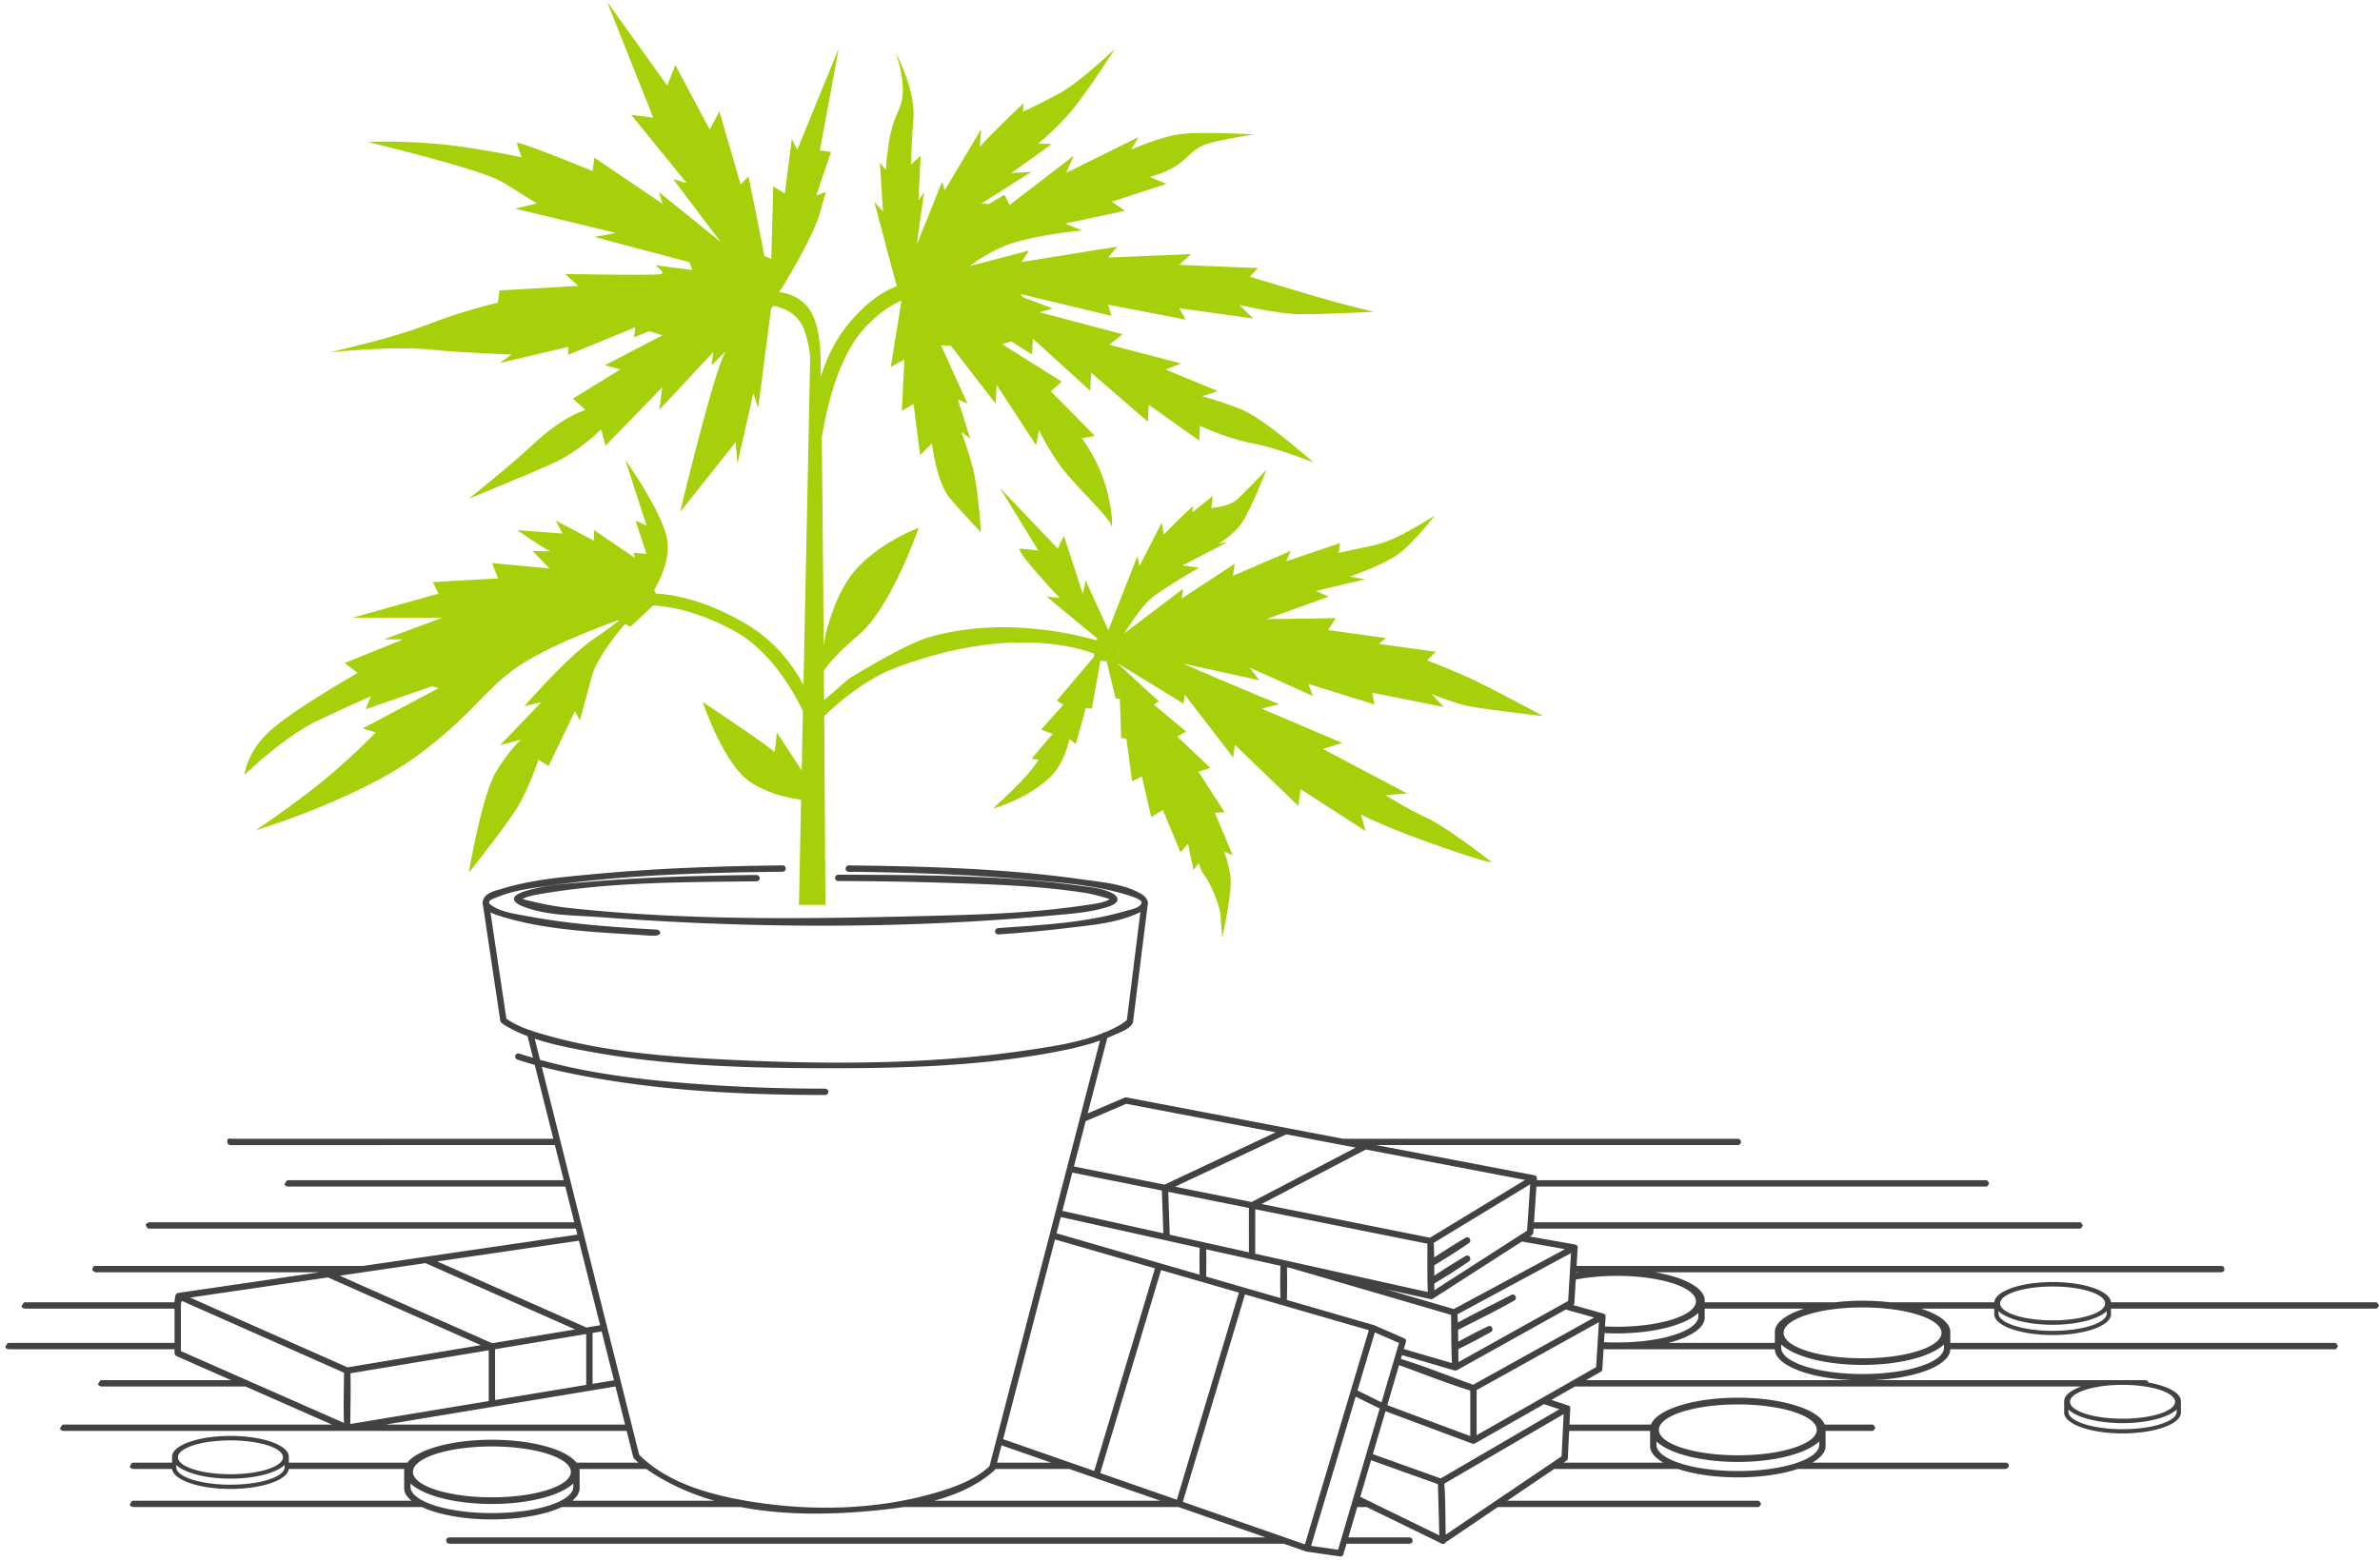 <svg viewBox="0 0 375 246" xmlns="http://www.w3.org/2000/svg" fill-rule="evenodd" clip-rule="evenodd" stroke-linejoin="round" stroke-miterlimit="1.414"><path d="M142.329 237.5c-1.811.28-3.645.478-5.46.639-6.694.591-13.614.616-20.153-.639H88.514c-2.525 1.183-6.517 1.947-11.01 1.947-4.493 0-8.485-.764-11.01-1.947H21c-.74-.147-.5-.5-.5-.5l.309-.462.191-.038h43.841c-.746-.605-1.161-1.275-1.161-1.978v-2.706c0-.106.01-.212.028-.316H45.5c-.199 1.746-4.237 3.141-9.188 3.141-4.952 0-8.989-1.395-9.189-3.141H21c-.74-.147-.5-.5-.5-.5l.309-.462.191-.038h6.115v-.936c0-1.809 4.118-3.276 9.197-3.276 5.079 0 9.196 1.467 9.196 3.276v.936h18.671c1.616-2.081 6.97-3.609 13.325-3.609 6.355 0 11.709 1.528 13.325 3.609h9.753c-.231-.206-.454-.42-.669-.643 0 0-.04.019-.143-.245l-1.032-4.112H10c-.74-.147-.5-.5-.5-.5l.309-.462.191-.038h42.307l-13.62-6H16c-.74-.147-.5-.5-.5-.5l.309-.462.191-.038h20.416l-8.618-3.796a.585.585 0 0 1-.298-.458v-.613H1.389c-.74-.147-.5-.5-.5-.5l.308-.462.192-.038H27.5v-5.4H3.948c-.74-.147-.5-.5-.5-.5l.309-.462.191-.038H27.5V205a6.63 6.63 0 0 1 .149-.809v-.004c.005-.185.127-.353.444-.438l22.235-3.249H15l-.462-.309.108-.545A.67.67 0 0 1 15 199.5h42.172l9.814-1.434a.545.545 0 0 1 .131-.019l23.854-3.486-.235-.938H23.41c-.314-.062-.462-.691-.462-.691l.462-.309h67.075l-1.414-5.631H45.385c-.74-.147-.5-.5-.5-.5l.308-.462.192-.038H88.82l-1.39-5.537H36.312c-.435-.087-.462-.309-.462-.309-.189-.948.434-.702.462-.691h50.867l-2.921-11.638a55.732 55.732 0 0 1-2.747-.837s-.196-.082-.278-.23c-.179-.321.046-.76.505-.739 0 0 .001-.006.682.216.518.164 1.037.322 1.558.475l-.857-3.414a23.114 23.114 0 0 1-3.205-1.492 12.186 12.186 0 0 1-.914-.603c-.053-.056-.114-.096-.173-.309l-2.727-18.209a1.181 1.181 0 0 1-.029-.658c.308-1.346 1.958-1.637 3.12-1.99 4.679-1.422 9.656-1.834 14.597-2.295 9.606-.896 19.276-1.231 28.939-1.348 0 0 .503-.016.707.001.496.135.496.933-.081.993-12.208.131-24.557.475-36.541 2.157-2.877.404-5.81.755-8.485 1.853-.724.297-1.841.623-.932 1.262 1.526 1.073 3.616 1.338 5.628 1.719 6.745 1.279 13.643 1.735 20.524 2.136 0 0 .393.095.459.39.173.781-1.535.549-2.747.473-7.403-.483-14.932-.74-21.985-2.851-.652-.195-1.391-.427-1.997-.737l2.509 16.756c1.105.78 2.366 1.344 3.687 1.806.055-.001.116.003.185.013a.676.676 0 0 1 .174.11c.989.33 2.007.609 3.013.885 8.786 2.407 17.993 3.148 27.157 3.612 16.073.816 32.405.84 48.06-1.489 3.945-.586 8.003-1.201 11.642-2.636a.458.458 0 0 1 .209-.137.66.66 0 0 1 .19-.024 21.776 21.776 0 0 0 2.194-1.053c.572-.317 1.252-.858 1.252-.858l2.135-17.046a5.197 5.197 0 0 1-.374.189c-3.476 1.607-7.495 1.899-11.452 2.377-3.506.424-7.026.723-10.548.973 0 0-.277-.015-.412-.17-.241-.276-.08-.758.341-.828 6.737-.477 13.528-.799 19.922-2.644 1.004-.289 2.423-.492 2.701-1.316l.012-.094c-.038-.458-1.42-.911-2.432-1.219-4.879-1.486-10.075-1.873-15.226-2.333-9.286-.831-18.593-1.153-27.898-1.268 0 0-.604.088-.876-.085-.361-.229-.229-.881.274-.922l.613.007c12.045.149 24.166.507 35.948 2.164 3.317.467 6.891.733 9.585 2.35.393.236.802.627.934 1.087a.779.779 0 0 1 .071.335l-2.346 18.73c-.27.99-1.715 1.494-2.964 2.052-.361.162-.726.315-1.094.461l-3.087 11.898 5.821-2.49c.108-.034.038-.054.29-.031l34.115 6.513h62.215l.191.038s.377.119.271.653c0 0-.027.222-.462.309h-56.977l24.919 4.757.01.006c.226.051.378.144.395.519l-.018.255h70.785l.191.038.309.462-.309.462-.191.038h-70.852l-.379 5.631h85.987l.191.038.309.462-.309.462-.191.038h-86.054l-.043.633a.638.638 0 0 1-.228.387l-.331.213 7.138 1.266c.372.107.459.337.412.55l-.002.008-.168 2.82H350l.191.038s.377.119.271.653c0 0-.027.222-.462.309h-89.203c4.618.798 7.802 2.484 7.802 4.434v.299h20.5a37.305 37.305 0 0 1 4.374-.251c1.528 0 2.999.088 4.373.251h16.38c.123-1.771 4.192-3.194 9.194-3.194 5.002 0 9.071 1.423 9.194 3.194h41.743l.192.038.308.462-.308.462-.192.038h-41.741v.883c0 1.809-4.117 3.276-9.196 3.276s-9.197-1.467-9.197-3.276v-.883H302.68c2.833.902 4.616 2.214 4.616 3.674v1.726h60.603l.191.038.309.462-.309.462-.191.038h-60.603c-.029 2.504-5.301 4.567-12.107 4.867H338l.191.038s.294.071.323.339c3.033.536 5.117 1.65 5.117 2.937v1.8c0 1.81-4.117 3.277-9.196 3.277s-9.197-1.467-9.197-3.277v-1.8c0-.903 1.027-1.721 2.687-2.314h-79.771l-3.716 2.117 2.638.867c.32.136.333.19.342.5l-.125 2.516h12.837c.943-2.393 6.713-4.234 13.69-4.234 6.975 0 12.745 1.841 13.688 4.234H295l.191.038.309.462-.309.462-.191.038h-7.357v2.397c0 .956-.765 1.848-2.087 2.603H316l.191.038s.609.148.163.816l-.354.146h-32.757c-2.469.82-5.782 1.322-9.423 1.322-3.642 0-6.955-.502-9.424-1.322h-19.514l-7.395 5H277l.191.038.309.462-.309.462-.191.038h-40.992l-8.267 5.589c-.138.291-.461.285-.689.12l-11.693-5.709h-1.502l-1.406 4.778h9.616l.154.024c.254.13.29.226.321.321.089.274.054.57-.475.655h-9.91l-.484 1.645c-.132.344-.211.375-.551.354l-5.127-.737a1.442 1.442 0 0 1-.098-.014l-.032-.005a.854.854 0 0 1-.064-.016l-.03-.007-3.5-1.22H70.815c-.421-.067-.426-.195-.475-.346-.089-.273-.054-.57.475-.654h128.588l-13.702-4.778h-43.372zm63.545 7.021l.023.005-.025-.005h.002zm.282.002v.001-.001zm-.305-.007l.009.002-.013-.002h.004zm.332-.005h-.001.001zm.026-.016l-.001.001v-.001h.001zm.012-.009zm.013-.011l-.002.002.001-.001.001-.001zm.011-.011v.001-.001zm.012-.012l-.002.002.001-.001.001-.001zm.012-.013l-.001.001.001-.001zm.011-.014l-.002.002.001-.001.001-.001zm.012-.016l-.002.002h.001l.001-.002zm.01-.015l-.001.002.001-.001v-.001zm.012-.019l-.002.003.001-.001.001-.002zm.011-.017l-.002.003.001-.002.001-.001zm.012-.021l-.003.004.001-.002.002-.002zm.015-.03l-.01.019.004-.007.006-.012zm.031-.063l-.012.025.009-.019.003-.006zm.014-.032l-.01.022.004-.01.006-.012zm7.201-24.109l-7.183 24.066.166-.555 4.255.611 4.363-14.825a.46.46 0 0 1 .06-.203l2.128-7.232-3.789-1.862zm-17.433-16.119l-9.792 32.691 19.233 6.707 10.074-33.754-19.515-5.644zm18.167 31.902l12.454 6.08-.226-8.078-10.53-3.77-1.698 5.768zm32.042-13.031l-18.803 10.953c.19 2.674.163 5.361.216 8.043l18.257-12.343.33-6.653zM90.328 233.783c-1.991 1.89-6.982 3.23-12.824 3.23s-10.833-1.34-12.824-3.23v.523c0 2.287 5.742 4.141 12.824 4.141s12.824-1.854 12.824-4.141v-.523zm-6.075-70.092l.835 3.328c8.73 2.421 17.871 3.348 26.998 3.967 5.972.405 11.958.571 17.943.577 0 0 .333.046.448.278.153.308-.084.689-.449.722-13.48-.014-27.21-.705-40.495-3.482a90.258 90.258 0 0 1-4.17-.967l15.345 61.127c4.438 4.476 11.23 6.388 17.934 7.446 9.562 1.508 19.597 1.204 28.584-1.389 3.171-.915 6.465-2.119 8.686-4.248l17.41-67.06c-2.686.938-5.515 1.521-8.346 2.023-12.154 2.157-24.57 2.386-36.929 2.322-11.95-.062-23.984-.498-35.66-2.702-2.735-.516-5.512-1.065-8.134-1.942zm72.568 67.809c-.148.286-.441.487-.706.704-2.546 2.078-5.624 3.408-8.933 4.296h35.652l-14.339-5h-11.674zm-54.981 0H91.3c.018.104.028.21.028.316v2.706c0 .703-.415 1.373-1.161 1.978h22.37c-3.158-.916-6.188-2.188-9.017-3.902a25.756 25.756 0 0 1-1.68-1.098zm71.519.637l12.069 4.209 9.777-32.64-12.268-3.547-9.578 31.978zm-83.415-.18c0 2.213-5.57 4.007-12.44 4.007-6.871 0-12.44-1.794-12.44-4.007 0-2.213 5.569-4.007 12.44-4.007 6.87 0 12.44 1.794 12.44 4.007zm-45.101-1.085c-1.325 1.258-4.645 2.15-8.531 2.15-3.887 0-7.207-.892-8.532-2.15v.349c0 1.521 3.82 2.754 8.532 2.754 4.711 0 8.531-1.233 8.531-2.754v-.349zm200.864-8.786l-2.437-.803-10.86 6.187a.608.608 0 0 1-.49.009l-13.618-5.082-1.99 6.762L227 232.983l18.707-10.897zm-201.119 7.572c0 1.472-3.706 2.666-8.276 2.666-4.571 0-8.276-1.194-8.276-2.666s3.705-2.666 8.276-2.666c4.57 0 8.276 1.194 8.276 2.666zm242.055-2.5c-1.991 1.89-6.982 3.23-12.824 3.23s-10.833-1.34-12.824-3.23v.523c0 2.287 5.742 4.141 12.824 4.141s12.824-1.854 12.824-4.141v-.523zm-120.419-31.832l-8.168 31.475 14.358 5.006 9.563-31.926-15.753-4.555zm98.089 36.146l.003.001-.006-.002.003.001zm19.015-.001l-.005.002.002-.001.003-.001zm-237.822-.04v.007-.007zm-18.389.001v.006-.007.001zm18.39-.021v.011-.011zm-18.391.004v.007-.011.004zm237.033.001h.001l-.004-.001.003.001zm-172.869-.013v.001-.001zm-27.552 0v.001-.001zm-18.22-.013v.013-.013zm-18.392.008v.005l-.001-.013.001.008zm236.952-.011l.006.003-.011-.004.005.001zm19.505 0l-.006.002.003-.002h.003zm-192.297-.001v.002-.002zm-27.544.001v.001-.001zm-18.224-.003v-.02.02zm-18.393 0v-.02.02zm64.157-.014v.002-.002zm-27.536.001v.001-.002.001zm27.532-.017v.002-.002zm-27.528.001v.001-.002.001zm27.523-.018l.001.003v-.001l-.001-.002zm-27.519.002v.001l.001-.002-.001.001zm200.164-.009l.005.002-.013-.005.008.003zm19.827-.002l-.007.003.002-.001.005-.002zm-192.476-.007l.001.003-.001-.001v-.002zm-27.51.002v.001-.002.001zm27.505-.017l.001.002v-.001l-.001-.001zm-27.501.001v.001-.001zm200.076-.006l.008.002-.012-.004.004.002zm19.982-.001l-.005.002.003-.001.002-.001zm-192.561-.01v.002-.002zm-27.492.002v-.001.001zm27.487-.018l.001.003-.001-.001v-.002zm-27.482.002v-.001.001zm199.987-.005h.001l-.003-.001.002.001zm-172.51-.013l.001.003-.001-.001v-.002zm-27.472.002v-.001.001zm27.467-.018l.001.003-.001-.001v-.002zm172.438 0l.008.002-.017-.006.009.004zm-199.9.002zm220.198-.005l-.01.004.005-.001.005-.003zm-192.741-.012v.002-.002zm172.366-.015l.007.003-.01-.004.003.001zm-172.372-.001l.001.002v-.001l-.001-.001zm192.819 0l-.002.001h.002v-.001zm-192.824-.016l.001.002-.001-.001v-.001zm172.3-.013l.004.001-.013-.005.009.004zm20.603-.002l-.005.002h.002l.003-.002zm-192.909 0l.001.001v-.001h-.001zm-.005-.016v.001-.001zm172.236-.013l.01.004-.018-.007.008.003zm20.755-.002l-.011.005.006-.003.005-.002zm-192.997 0zm172.167-.028l.002.001-.003-.002.001.001zm-.074-.031l.006.003-.017-.008.011.005zm21.055-.003l-.01.004.004-.001.006-.003zm-21.129-.028l.011.004-.017-.007.006.003zm21.2-.002l-.01.005.006-.003.004-.002zm-21.273-.029h.002l-.008-.003.006.003zm-.072-.032l.009.004-.019-.008.01.004zm21.493-.003l-.013.006.006-.003.007-.003zm-193.438-.01l.007.014-.003-.006-.004-.008zm-27.258.008l-.001.003.003-.006-.002.003zm199.132-.026l.01.004-.014-.006.004.002zm21.63-.001l-.006.003.005-.002.001-.001zm-193.519-.01l.006.012-.002-.006-.004-.006zm-27.228.006v.001l.001-.002-.001.001zm199.046-.027l.004.001-.014-.006.01.005zm-171.832-.009l.005.01-.003-.005-.002-.005zm193.607.006l-.007.004.002-.001.005-.003zm-21.845-.029l.01.004-.018-.008.008.004zm21.916-.003l-.013.006.007-.003.006-.003zm-193.694-.003l.004.007-.002-.004-.002-.003zm171.709-.027l.004.003-.006-.003h.002zm-171.724-.002l.001.002-.001-.001v-.001zm171.69-.014l.025.012-.037-.017.012.005zm22.125-.004l-.026.013.018-.009.008-.004zm-22.16-.012l.01.004-.041-.019.031.015zm22.208-.011l-.029.014.007-.003.022-.011zm-22.275-.022l.03.015-.04-.019.01.004zm22.327-.003l-.028.014.022-.011.006-.003zm-22.361-.013l.011.005-.035-.017.024.012zm22.406-.009l-.026.013.008-.004.018-.009zm-22.479-.028l.04.021-.04-.021zm22.533.001l-.034.017.029-.014.005-.003zm-22.56-.014l.013.007-.032-.016.019.009zm22.603-.007l-.025.012.01-.005.015-.007zm-22.673-.028a.745.745 0 0 1 .04.02l-.04-.02zm22.727 0l-.037.019.037-.019zm-22.755-.015l.015.008-.03-.016.015.008zm22.797-.006l-.025.012.012-.006.013-.006zm-22.864-.029a.72.72 0 0 0 .039.02l-.039-.02zm22.917.001l-.036.019.036-.019zm-22.946-.016l.016.008-.028-.015.012.007zm22.987-.006l-.024.013.013-.007.011-.006zm-23.051-.028l.037.019-.037-.019zm23.103 0l-.035.019.004-.002.031-.017zm-23.134-.017l.018.009-.027-.014.009.005zm23.174-.005l-.024.013.016-.008.008-.005zm-23.205-.012l.006.003-.029-.016.023.013zm23.25-.012l-.027.015.005-.003.022-.012zm-23.312-.023l.02.012-.026-.015.006.003zm23.358-.003l-.025.014.019-.011.006-.003zm-23.388-.014l.007.004-.024-.014.017.01zm23.429-.009l-.024.013.007-.004.017-.009zm-128.446-.008h8.531l-7.823-2.728-.708 2.728zm102.899-5h-12.751l-.214 4.307c-.018.141-.018.229-.219.389l-.45.304h15.722c-1.323-.755-2.088-1.647-2.088-2.603V225.5zm26.264-.168c0 2.213-5.57 4.007-12.44 4.007-6.871 0-12.44-1.794-12.44-4.007 0-2.213 5.569-4.007 12.44-4.007 6.87 0 12.44 1.794 12.44 4.007zm-67.674-3.894l13.077 4.877v-7.177c-3.794-1.172-7.484-2.662-11.222-4.005l-1.855 6.305zm14.077-2.375l-.003 7.114 18.825-10.725.444-7.095-19.266 10.706zm110.304 3.06c-1.324 1.257-4.645 2.149-8.531 2.149-3.887 0-7.207-.892-8.531-2.149v.348c0 1.521 3.819 2.755 8.531 2.755 4.711 0 8.531-1.234 8.531-2.755v-.348zm-82.97 3.046v.002-.005.003zm27.647-.003v.005-.005zm-27.647-.019v.003-.005.002zm27.646-.002v.005-.005zm-27.645-.02v.001-.004.003zm27.644-.003l.001.004v-.001l-.001-.003zm-27.643-.019l-.001.003.001-.006v.003zm27.642-.003l.001.006v-.003l-.001-.003zm-.001-.019l.001.003-.001-.003zm-27.64 0v.003-.003zm27.639-.025v.005-.005zm-27.638.003v.002l.001-.005-.001.003zm27.636-.024v.006-.006zm-27.634.002v.004-.006.002zm27.632-.022v.001-.001zm-27.63.001v-.001.001zm27.628-.025v.005-.005zm-27.626.003v.002l.001-.005-.001.003zm27.623-.023l.001.004-.001-.003v-.001zm-27.62.001v.003-.004.001zm27.617-.024l.001.003v-.001l-.001-.002zm-27.614.002v.001-.003.002zm27.611-.024l.001.005v-.002l-.001-.003zm-27.608.003l-.001.002.001-.005v.003zm27.605-.022v.001-.001zm-27.602 0v.001-.001zm27.598-.024l.001.004v-.002l-.001-.002zm-27.594.002l-.001.002.001-.004v.002zm27.59-.023l.001.004v-.002l-.001-.002zm-27.587.002v.002l.001-.004-.001.002zm27.584-.022zm-27.579 0zm27.574-.024l.001.004-.001-.001v-.003zm-27.57.003v.001-.004.003zm27.566-.022v.001-.001zm-27.561 0l-.001.001.001-.001zm27.555-.023l.001.002v-.001l-.001-.001zm-27.551.001v.001l.001-.002-.001.001zm27.546-.022l.001.002v-.001l-.001-.001zm-27.54.001l-.001.001.001-.002v.001zm27.529-.044l.001.002v-.001l-.001-.001zm-27.518.001v.001-.002.001zm27.513-.021zm-27.507 0zm-205.41-.008h.015-.017.002zm.061-.001h-.013.013zm-.081 0h.01-.013.003zm.102-.002l-.012.001.009-.001h.003zm-.121 0l.008.001-.013-.001h.005zm.142-.003l-.011.002.006-.001.005-.001zm-.162.001l.007.001-.013-.002.006.001zm.183-.004l-.011.002.005-.001.006-.001zm-.202.001l.005.001-.013-.002.008.001zm.223-.005l-.011.002h.003l.008-.002zm-.242.001l.003.001-.013-.003.01.002zm.263-.005l-.011.002h.002l.009-.002zm-.282.001l.002.001-.016-.005.014.004zm.302-.007l-.01.003.01-.003zm-.357-.01l.012.005-.015-.005h.003zm.386.002l-.009.002.008-.002h.001zm232.689-.004zm-27.482 0zm-205.188-.003l-.008.003.006-.003h.002zm-.423-.001l.008.003-.012-.005.004.002zm.442-.007l-.008.003.006-.002.002-.001zm-.46-.001l.007.003-.011-.005.004.002zm.479-.007l-.007.003.004-.001.003-.002zm-.496-.001l.005.002-.011-.006.006.004zm.515-.008l-.007.004.002-.002.005-.002zm-.532-.001l.004.002-.011-.007.007.005zm.549-.008l-.006.003.002-.001.004-.002zm-.565-.002l.002.001-.012-.007.01.006zm.579-.006l-.002.001h.001l.001-.001zm-.626-.027l.014.01-.015-.011.001.001zm.673-.004l-.001.001.001-.001zm-.687-.009l.008.007-.01-.009.002.002zm.703-.003l-.003.002.002-.001.001-.001zm-.717-.01l.006.006-.009-.009.003.003zm.732-.003l-.003.003.002-.002.001-.001zm-.745-.011l.004.005-.008-.01.004.005zm.759-.002l-.002.003.001-.002.001-.001zm-.772-.013l.003.004-.008-.01.005.006zm.786 0l-.002.002v-.001l.002-.001zm-.798-.015l.002.003-.008-.011.006.008zM96.98 218.5h-.022l-36.201 6h37.73l-1.507-6zm-42.706 5.991l.002.001-.009-.013.007.012zm-.01-.017l-.001-.001.001.001zm-.01-.018v.001l-.001-.001h.001zm-.01-.018l.001.002-.001-.003v.001zm-.008-.019v.001l-.001-.003.001.002zm22.795-3.635a.54.54 0 0 1-.03-.146v-7.848l-21.786 3.631c.083 2.608-.015 5.218-.015 7.827a.402.402 0 0 1-.041.166l21.874-3.625-.002-.005zm-22.803 3.615v.001l-.001-.002.001.001zm-.007-.02v-.001.001zm-.006-.022v.002-.003.001zm-.005-.022v.002l-.001-.004.001.002zm-.005-.023l.001.001-.001-.003v.002zM28.638 205l-.138.508v7.412l25.7 11.321-.007-.201c-.092-2.57-.001-5.143.007-7.715L28.638 205zm314.073 15.908c0 1.472-3.706 2.666-8.276 2.666-4.571 0-8.276-1.194-8.276-2.666s3.705-2.666 8.276-2.666c4.57 0 8.276 1.194 8.276 2.666zm-265.215.171h-.013.013zm-.031 0h.009-.012.003zm.056-.001h-.016.016zm-.076 0h.007l-.012-.001.005.001zm-.02-.002l.006.001-.012-.001h.006zm-.021-.002h.005l-.011-.001.006.001zm.165-.002l-.015.002.013-.001.002-.001zm-.185-.001h.004l-.011-.002.007.002zm.206-.002l-.013.002.011-.002h.002zm-.225-.002h.002l-.012-.002.01.002zm.246-.003l-.012.003.009-.002.003-.001zm-.266-.002l.001.001-.012-.004.011.003zm.287-.003l-.012.003.008-.002.004-.001zm.021-.006l-.012.004.006-.002.006-.002zm.021-.007l-.012.004.005-.001.007-.003zm-.387-.002l.013.005-.013-.005zm.407-.005l-.012.004.004-.001.008-.003zm-.425-.002l.009.003-.011-.004.002.001zm.446-.007l-.012.006.002-.001.01-.005zm-.464-.002l.007.004-.01-.005.003.001zm.485-.008l-.014.007.002-.001.012-.006zm-.503-.001l.006.003-.009-.005.003.002zm-.017-.01l.005.003-.01-.005.005.002zm.563-.012l-.014.009.013-.008.001-.001zm-.58.002l.004.002-.009-.006.005.004zm.598-.013l-.011.007.009-.006.002-.001zm136.091-1.855l3.786 1.861 2.753-9.355-3.806-1.665.162-.542-2.895 9.701zm-136.706 1.856l.003.002-.008-.006.005.004zm.633-.014l-.011.008.008-.005.003-.003zm-.649.002l.002.002-.008-.007.006.005zm.666-.015l-.01.008.006-.005.004-.003zm-.681.002l.001.001-.008-.007.007.006zm.697-.015l-.009.008.005-.004.004-.004zm-.712.001v.001l-.007-.008.007.007zm.728-.016l-.009.009.004-.004.005-.005zm.015-.015l-.009.009.003-.003.006-.006zm-.771.002l.006.007-.006-.008v.001zm.786-.018l-.009.01.002-.002.007-.008zm-.799.001l.006.007-.007-.008.001.001zm.814-.019l-.01.012.002-.002.008-.01zm-.826.003l.004.006-.005-.009.001.003zm.854-.044l-.01.016.009-.015.001-.001zm.011-.018l-.007.012.006-.01.001-.002zm.01-.02l-.006.012.004-.009.002-.003zm.009-.02l-.005.012.003-.008.002-.004zm.008-.021l-.004.012.002-.007.002-.005zm.007-.022l-.004.013.002-.006.002-.007zm.005-.015l-.001.003v-.002l.001-.001zm.005-.022l-.001.004.001-.002v-.002zm.004-.022v.003-.003zm.003-.022v.002-.002zm14.367-2.413v-7.965l-.088-.039-14.277 2.38v8.005l14.365-2.381zm154.344-11.873l-17.152 9.556a.647.647 0 0 1-.384.043l-8.268-2.421-.178.602c3.85 1.194 7.593 2.712 11.389 4.068l19.063-10.593-4.47-1.255zm-151.908 3.448l-1.436.239v8.021l3.369-.559-1.933-7.701zm236.1 7.966zm.052-.007h-.001.001zm.052-.008h-.002.002zm.052-.007h-.002.003-.001zm.053-.008l-.003.001.003-.001zm.052-.007l-.003.001.004-.001h-.001zm.053-.007l-.004.001.004-.001zm.053-.007l-.005.001.005-.001zm.053-.007l-.006.001.006-.001zm.053-.007l-.006.001.006-.001zm.053-.006l-.007.001.008-.001h-.001zm.054-.007l-.008.001.008-.001zm.053-.006l-.008.001.009-.001h-.001zm.054-.006l-.009.001.009-.001zm.054-.007l-.01.002.01-.002zm.054-.006l-.01.002.01-.002zm.054-.006l-.011.002.012-.002h-.001zm.054-.005l-.011.001.012-.001h-.001zm.054-.006l-.011.001.012-.001h-.001zm.055-.006l-.012.002.013-.002h-.001zm.055-.005l-.013.001.014-.001h-.001zm.055-.005l-.014.001.014-.002v.001zm.055-.006l-.014.002.014-.002zm.055-.005l-.015.001.016-.001h-.001zm.055-.005l-.015.001.016-.001h-.001zm.055-.005l-.015.002.016-.002h-.001zm.056-.005l-.016.002.017-.002h-.001zm.055-.004l-.016.001.017-.001h-.001zm.056-.005l-.017.002.018-.002h-.001zm.056-.004l-.018.001.019-.001h-.001zm.056-.004l-.018.001.019-.001h-.001zm.056-.005l-.019.002.02-.002h-.001zm.056-.004l-.019.002.02-.002h-.001zm.057-.004l-.02.002.021-.002h-.001zm.056-.003l-.02.001.021-.001h-.001zm.057-.004l-.021.001.022-.001h-.001zm3.24-.001h.001-.001zm-3.183-.003l-.022.002.023-.002h-.001zm3.114-.001h.007-.007zm-3.057-.002l-.022.001.022-.001zm2.992-.002h.008-.008zm-2.935-.001l-.023.001.023-.001zm.057-.003l-.023.001.023-.001zm2.814 0h.006-.006zm-2.757-.004l-.023.002.024-.002h-.001zm.057-.002l-.023.001.024-.001h-.001zm.058-.003l-.024.001.024-.001zm2.437-.001h.012-.012zm-2.38-.002l-.024.001.025-.001h-.001zm2.312-.001h.017-.017zm-2.254-.001l-.025.001.026-.001h-.001zm2.189-.002l.019.001-.01-.001h-.009zm-2.131-.001l-.025.001.025-.001zm2.067-.002l.018.001-.012-.001h-.006zm-2.009 0l-.026.001.026-.001zm.058-.002l-.026.001.026-.001zm1.887 0h.015-.015zm-1.829-.002l-.026.001.026-.001zm.058-.002l-.026.001.026-.001zm1.627-.001h.017-.017zm-1.569-.001l-.026.001.027-.001h-.001zm1.5-.001l.022.001-.007-.001h-.015zm-1.441-.001l-.027.001.027-.001zm1.376-.001l.024.001h-.011l-.013-.001zm-1.318 0h-.026.027-.001zm1.254-.001h.024-.024zm-1.195-.001l-.027.001.027-.001zm1.131-.001l.022.001-.016-.001h-.006zm-1.073 0l-.026.001.027-.001h-.001zm.059-.001h-.027.028-.001zm.95 0h.014-.014zm-.891-.001h-.027.027zm.812 0h.015-.015zm-.753-.001h-.026.026zm.681 0h.023-.023zm-.622-.001l-.026.001.026-.001zm.556 0h.025-.025zm-.497 0h-.026.027-.001zm.432-.001l.025.001-.013-.001h-.012zm-.372 0h-.025.025zm.307 0h.025-.025zm-.248 0h-.023.023zm.184 0h.021-.021zm-.124 0h-.02.02zm-40.771-.001h-.032.032zm-.241 0h.009-.032.023zm.346 0h-.036.036zm-.454 0h.016-.036.02zm-.109-.001h.022-.035.013zm.665 0h-.035.035zm-.773-.001h.019-.024.005zm.872 0h-.023.023zm-.98-.001h.002-.014.012zm1.096 0h-.015.015zm-1.204-.002h.01-.028.018zm1.318 0h-.028.028zm-1.425-.002l.014.001-.027-.001h.013zm1.527 0l-.027.001.014-.001h.013zm-1.635-.002h.012-.017.005zm1.734 0h-.017.017zm-14.693-4.895h-26.986l-.197 3.151c-.045.302-.119.312-.252.403l-2.305 1.313h41.848c-6.807-.3-12.079-2.363-12.108-4.867zm26.647-.76c-1.991 1.89-6.982 3.231-12.823 3.231-5.843 0-10.833-1.341-12.824-3.231v.524c0 2.287 5.741 4.141 12.824 4.141 7.082 0 12.823-1.854 12.823-4.141v-.524zM51.678 201.31l-21.728 3.178 24.816 10.994 20.991-3.499-24.079-10.673zm151.098-1.601a86.693 86.693 0 0 1-.011 5.15l13.581 3.93h.001c.08.014.08.014.158.04l4.726 2.069c.328.176.35.262.279.599l-.322 1.095 7.588 2.223c-.129-2.533-.099-5.072-.148-7.608l-25.172-7.347-.68-.151zm26.862 7.41c.026.439.046.879.062 1.319 2.766-1.549 5.634-2.91 8.444-4.379.085-.039.094-.067.288-.053.428.067.578.664.212.919-2.901 1.676-5.935 3.112-8.91 4.657.015.62.024 1.24.031 1.861a95.568 95.568 0 0 1 4.729-2.443.589.589 0 0 1 .223-.042c.44.033.629.671.239.927a95.924 95.924 0 0 1-5.18 2.721c.006.681.012 1.363.023 2.045l17.284-9.63.448-7.541-17.893 9.639zm76.274 2.929c0 2.212-5.57 4.007-12.439 4.007-6.871 0-12.44-1.795-12.44-4.007 0-2.213 5.569-4.007 12.44-4.007 6.869 0 12.439 1.794 12.439 4.007zm-51.256 2.517h.119-.119zm.119 0h.082-.082zm.164 0h-.057.057zm-.425-.001l.116.001-.116-.001zm.512 0l-.059.001h.02l.039-.001zm.105 0h-.081.081zm-.688 0h.051l-.107-.001.056.001zm.769-.001h-.07.07zm-.959-.001l.116.001-.116-.001zm1.041 0h-.056.056zm.088-.002l-.06.001h.017l.043-.001zm-1.272 0l.117.001-.117-.001zm1.372-.001l-.079.001.079-.001zm-1.453-.001l.074.001-.112-.002.038.001zm-.177-.004l.114.003-.114-.003zm1.781.002h-.028.028zm-1.85-.003l.046.001-.104-.003.058.002zm1.984 0h-.011.011zm-2.173-.006l.113.004-.113-.004zm2.313.002l-.025.001.015-.001h.01zm-2.454-.006l.113.004-.113-.004zm2.598.001l-.023.001h.008l.015-.001zm-2.676-.004l.062.002-.1-.003.038.001zm2.804 0l-.018.001.013-.001h.005zm-2.979-.006l.108.004-.108-.004zm3.126 0l-.026.002.012-.001.014-.001zm-3.195-.003l.038.001-.093-.004.055.003zm-.184-.009l.105.005-.105-.005zm3.651.001l-.026.001.014-.001h.012zm-3.79-.007l.102.005-.102-.005zm3.927 0l-.017.001h.005l.012-.001zm-4.006-.004l.047.002-.08-.004.033.002zm4.137-.003l-.021.001h.014l.007-.001zm.143-.008l-.023.002.009-.001.014-.001zm.123-.007h-.008.008zm.145-.009l-.024.001h.012l.012-.001zm.127-.009l-.007.001h.002l.005-.001zm.137-.009l-.021.001.013-.001h.008zm.137-.011l-.018.002.006-.001.012-.001zm.125-.009l-.012.001.008-.001h.004zm.14-.012l-.02.002.009-.001.011-.001zm.261-.023l-.019.002.01-.001.009-.001zm.128-.011h-.008.008zm.129-.013l-.012.001h.008l.004-.001zm.134-.013l-.014.001h.006l.008-.001zm.257-.028l-.014.002.007-.001.007-.001zm.253-.028l-.009.001.005-.001h.004zm.126-.015h-.004.004zm.254-.032l-.006.001.003-.001h.003zm.249-.033h-.004.004zM67.052 199.061l-13.527 1.979 24.026 10.644 13.065-2.178-23.564-10.445zm217.213 7.172h-15.666v1.407c0 1.643-2.259 3.099-5.731 3.993h16.781v-1.726c0-1.46 1.783-2.772 4.616-3.674zm-31.532 5.28c.665.034 1.347.052 2.042.052 7.082 0 12.824-1.854 12.824-4.14v-.524c-1.991 1.89-6.982 3.23-12.824 3.23-.663 0-1.315-.017-1.952-.05l-.09 1.432zm79.218-4.889c-1.324 1.258-4.645 2.149-8.531 2.149-3.887 0-7.207-.891-8.531-2.149v.349c0 1.521 3.819 2.754 8.531 2.754 4.711 0 8.531-1.233 8.531-2.754v-.349zm-115.143 2.593l.001.01-.001-.008v-.002l-.001-.016.001.016zm-125.594-13.69l-22.316 3.264 23.511 10.416 2.149-.358-3.344-13.322zm125.565 13.563l-.001-.002-.004-.009.005.011zm31.974-8.59h-.4l-.288 4.854a.64.64 0 0 1-.157.319l4.63 1.307h.007a.504.504 0 0 1 .108.032l.046.013c.281.164.28.285.285.483l-.096 1.528c.615.031 1.245.046 1.887.046 6.87 0 12.44-1.794 12.44-4.007 0-2.212-5.57-4.007-12.44-4.007-2.378 0-4.601.215-6.49.588l.064-1.083c.133-.025.268-.05.404-.073zm-31.998 8.546l.01.015-.006-.008-.004-.007zm-.194-.184l.031.022.008.005-.003-.002-.005-.003-.008-.007-.017-.011-.004-.003-.002-.001zm115.135-3.452c0 1.472-3.706 2.665-8.276 2.665-4.571 0-8.276-1.193-8.276-2.665s3.705-2.666 8.276-2.666c4.57 0 8.276 1.194 8.276 2.666zm-91.899-9.76l-14.03 9.014a.651.651 0 0 1-.379.068l-6.991-1.553 10.667 3.113 17.518-9.436-6.785-1.206zm92.819 9.666v-.021.021zm-18.393-.021v.021-.021zm18.393-.021v.01-.01zm-18.392 0v.01-.01zm-286.328-.615l-.024-.016.027.018.011.008.016.01.029.017-.029-.017-.002-.002-.021-.013-.007-.005zm-.167-.168l-.014-.03.014.028.01.019.01.016.005.008.011.015.009.01.004.005.012.013.004.004.016.015-.018-.017-.007-.007-.009-.01-.006-.007-.008-.01-.005-.007-.006-.009-.004-.006-.006-.009-.003-.006-.009-.015zm162.323-7.608a84.286 84.286 0 0 1-.007 4.296l5.847 1.692h.003c.08.017.147.036.203.059l5.652 1.635a85.256 85.256 0 0 1 .005-5.082l-11.703-2.6zm-162.366 7.511l.005.013-.008-.021.003.008zm-.017-.051l.004.011-.006-.02.002.009zm-.012-.051l.001.001-.001-.001zm-.003-.017l.001.001-.001-.002v.001zm-.002-.017v.002-.003.001zm-.002-.017v.001-.001zm-.001-.033v-.001.001zm197.251-8.214l-27.122-5.428-.003 7.008 27.192 6.04c-.104-2.537-.046-5.08-.067-7.62zm16.726-9.681l-15.716 9.543c.036.769.057 1.539.068 2.31a102.95 102.95 0 0 1 4.974-3.129c.077-.039.089-.061.258-.061.428.03.629.627.278.903a103.112 103.112 0 0 1-5.499 3.509c.002.551.002 1.103.001 1.654a102.427 102.427 0 0 1 4.962-3.12c.077-.039.089-.062.258-.061.43.029.623.631.278.903a103.543 103.543 0 0 1-5.5 3.509c0 .353 0 .706.002 1.06l14.622-9.396.491-7.306.523-.318zm-74.486 5.481l-.665 2.564 22.541 6.523a83.86 83.86 0 0 1 .007-4.226l-21.883-4.861zm82.571 8.556l-.005.001.007-.001h-.002zm.089-.012l-.008.001.013-.002-.005.001zm.089-.012l-.009.001.017-.002-.008.001zm.09-.012l-.009.001.019-.002-.01.001zm.089-.012l-.007.001.02-.002-.013.001zm.091-.011h-.007l.02-.002-.013.002zm.09-.012l-.005.001.019-.002-.014.001zm.091-.011l-.003.001.014-.002-.011.001zm8.593-.032l.006.001-.002-.001h-.004zm-.093-.01l.01.001-.005-.001h-.005zm-8.043-.01l-.017.002.02-.002h-.003zm7.952 0l.011.001-.007-.001h-.004zm-7.86-.009l-.024.002.031-.003-.007.001zm7.771-.001l.005.001h-.004l-.001-.001zm-7.678-.009l-.025.003.035-.004-.01.001zm.093-.009l-.025.002.038-.004-.013.002zm.093-.009l-.023.002.04-.004-.017.002zm7.213 0h.002-.002zm-7.12-.009l-.02.002.041-.004-.021.002zm7.017-.001l.016.001h-.005l-.011-.001zm-6.923-.008l-.018.002.042-.004-.024.002zm6.828-.001l.021.002-.009-.001-.012-.001zm-6.734-.007l-.015.001.043-.004-.028.003zm6.642-.001l.023.002-.012-.001-.011-.001zm-.091-.008l.022.002-.015-.001-.007-.001zm-6.457.001l-.012.001.044-.004-.032.003zm6.366-.009l.016.002-.012-.001-.004-.001zm-6.272.001h-.009l.045-.003-.036.003zm.095-.008h-.006l.046-.003-.04.003zm.095-.007h-.003l.049-.004-.046.004zm5.896 0h.001-.001zm-.111-.009l.021.002-.005-.001-.016-.001zm-5.595-.006l-.058.005.06-.005h-.002zm5.498-.001l.028.002-.01-.001-.018-.001zm-5.402-.005l-.048.003.053-.004-.005.001zm5.308-.002l.031.003-.014-.001-.017-.002zm-5.212-.005l-.043.003.052-.004-.009.001zm5.12-.001l.03.002-.017-.001-.013-.001zm-5.024-.005l-.039.002.052-.003-.013.001zm4.932-.001l.029.002-.02-.001-.009-.001zm-4.836-.005l-.035.002.052-.003-.017.001zm4.744-.001l.022.002-.018-.001-.004-.001zm-4.647-.005l-.032.002.053-.003-.021.001zm.097-.006l-.029.002.053-.003-.024.001zm4.343-.001l.022.001h-.004l-.018-.001zm-4.246-.004l-.025.001.054-.003-.029.002zm4.144-.001l.032.001h-.009l-.023-.001zm-4.047-.004l-.021.001.054-.003-.033.002zm3.952-.001l.034.001h-.013l-.021-.001zm-.094-.005l.036.002-.019-.001-.017-.001zm-3.761.001l-.017.001.056-.003-.039.002zm3.668-.005l.035.001-.022-.001h-.013zm-3.57 0l-.014.001.058-.003-.044.002zm3.477-.005l.032.002-.024-.001-.008-.001zm-3.379.001h-.01l.061-.002-.051.002zm3.285-.004l.024.001-.02-.001h-.004zm-3.187 0h-.006l.071-.003-.065.003zm.198-.008l-.102.004.102-.004zm2.883.003l.013.001h-.001l-.012-.001zm-.112-.004l.032.001h-.007l-.025-.001zm-2.674-.002l-.072.002.077-.002h-.005zm2.576-.001l.036.001h-.011l-.025-.001zm-2.477-.002l-.055.001.064-.002-.009.001zm2.381-.001l.038.001h-.016l-.022-.001zm-2.282-.002l-.047.001.06-.002-.013.001zm2.187-.001l.039.001h-.021l-.018-.001zm-2.088-.002l-.041.001.058-.001h-.017zm1.994 0l.037.001-.025-.001h-.012zm-1.894-.002h-.037l.058-.001-.021.001zm1.8-.001l.033.001h-.026l-.007-.001zm-1.701-.002l-.032.001.058-.001h-.026zm1.606 0l.019.001-.017-.001h-.002zm-1.506-.001h-.028l.058-.001-.03.001zm1.386-.001l.026.001h-.004l-.022-.001zm-1.286-.001h-.023l.058-.001-.035.001zm1.182-.001l.035.001h-.009l-.026-.001zm-1.081-.001l-.02.001.059-.001h-.039zm.983 0l.038.001-.014-.001h-.024zm-.097-.001l.04.001-.019-.001h-.021zm-.786 0h-.016.061-.045zm.69-.001l.039.001-.023-.001h-.016zm-.589 0h-.012.063-.051zm.494 0h.037-.037zm-.394 0h-.008.071-.063zm.298-.001h.031-.031zm-.201 0h.105-.105zm-70.362-5.426l12.471 2.77v-6.987l-12.706-2.542.235 6.759zm30.885-13.425l-16.428 8.586 26.538 5.31 14.993-9.103-25.103-4.793zm-46.238 3.641l-1.564 6.027 15.912 3.534-.238-6.738-14.11-2.823zm16.181 2.218l12.067 2.414 16.409-8.575-10.946-2.09-17.53 8.251zm-14.076-10.33l-1.853 7.142 14.281 2.858 17.507-8.239-23.543-4.495-6.392 2.734zm71.008 9.302zm.014-.02v.001-.001zm.013-.021l-.001.002.001-.001v-.001zm.012-.02l-.002.003.001-.002.001-.001zm.01-.02l-.001.003v-.002l.001-.001zm.009-.02l-.002.003.001-.001.001-.002zm.007-.019l-.001.002v-.001l.001-.001zm.006-.019v.001-.001zm.005-.018zm.004-.02v.002-.002zm.003-.019l-.001.002.001-.001v-.001zm.001-.019v.002-.002zm.001-.021v.011-.011zm0-.019v.011-.011zm-.002-.019l.001.01v-.006l-.001-.004zm-.002-.019l.001.01v-.005l-.001-.005zm-.003-.019l.002.011-.001-.005-.001-.006zm-.004-.018l.002.01-.001-.003-.001-.007zm-.005-.018l.003.01-.001-.003-.002-.007zm-.006-.018l.003.01v-.002l-.003-.008zm-.007-.019l.004.011v-.001l-.004-.01zm-.009-.021l.006.015v-.001l-.006-.014zm-.018-.036l.006.011-.005-.01-.001-.001zm-.009-.016l.005.009-.004-.008-.001-.001zm-.01-.016l.006.009-.004-.007-.002-.002zm-.01-.016l.006.009-.004-.006-.002-.003zm-.011-.015l.006.008-.003-.005-.003-.003zm-.011-.015l.006.007-.003-.004-.003-.003zm-.011-.015l.006.007-.003-.003-.003-.004zm-.011-.015l.005.008-.002-.003-.003-.005zm-.012-.014l.006.008-.002-.003-.004-.005zm-.012-.013l.006.007-.002-.002-.004-.005zm-.012-.013l.006.006-.001-.001-.005-.005zm-.008-.008l.001.001v-.001h-.001zm-.054-.053l.012.011-.005-.005-.007-.006zm-.024-.022l.012.011-.004-.004-.008-.007zm-.023-.019l.011.009-.003-.002-.008-.007zm-.022-.017l.01.008-.002-.002-.008-.006zm-.018-.014l.006.005-.001-.001-.005-.004zm-108.595-47.419c12.338.065 24.77.068 36.816 1.725 1.802.248 3.627.386 5.198 1.194.684.352 1.773 1.381-.809 2.185-2.841.885-5.892 1.065-8.909 1.341-23.585 2.157-47.656 2.002-70.953.245-4.238-.319-8.714-.206-12.482-1.81-.701-.298-2.53-1.368.87-2.364 3.129-.917 6.468-1.115 9.771-1.396 8.776-.747 17.606-.969 26.432-1.081 0 0 .314.038.436.244.176.296.12.677-.423.756-11.217.143-22.501.092-33.384 1.892-1.213.201-2.512.37-3.489.906 0 0 3.656 1.006 7.105 1.383 17.919 1.956 36.143 1.779 54.198 1.34 9.086-.221 18.239-.394 27.18-1.727 1.41-.211 2.915-.332 4.077-.973 0 0-2.037-.693-3.769-.969-7.149-1.14-14.424-1.353-21.675-1.597a574.552 574.552 0 0 0-17.366-.298s-.158.048-.353-.148c-.278-.281-.107-.793.357-.852l1.172.004z" fill="#414244"/><path d="M113.565 38.147l-7.489-9.914 2.139.632-8.756-10.77 3.473.448L95.661.287l9.463 13.182 1.287-3.226 5.407 10.16 1.534-2.838 3.34 11.5 1.236-1.269s1.449 6.94 2.503 12.534l1.1.475.304-11.433 1.821 1.127 1.111-8.606.85 1.717 6.528-15.941-2.966 16.043 1.758.226-2.314 6.844 1.497-.521-.98 3.444c-.967 3.394-5.43 11.017-6.385 12.329 1.317.157 3.875.807 5.215 3.466 1.232 2.445 1.371 6.071 1.325 8.229.013.462.026 1.007.04 1.627.875-2.81 2.31-5.98 4.66-8.687 2.455-2.829 4.79-4.602 7.317-5.564-.594-2.082-3.545-13.282-3.545-13.282l1.359 1.501-.488-7.667.936 1.114s.172-3.447.917-6.394c.746-2.948 1.848-3.491 1.758-6.48-.089-2.989-1.15-5.669-1.15-5.669s3.172 5.889 2.826 10.409c-.345 4.52-.36 7.266-.36 7.266l1.499-1.358-.353 7.048.902-1.289s-.956 6.405-1.118 8.151l3.951-9.823.41 1.356 5.74-9.624s-.28 3.21-.137 2.739c.143-.47 6.796-6.825 6.796-6.825l-.066 1.311s2.2-.966 5.64-2.824c3.439-1.858 8.84-7.081 8.84-7.081s-4.674 7.409-7.457 10.494c-2.784 3.084-4.644 4.425-4.644 4.425l2.146.107-6.385 4.577 3.178-.2-7.9 5 1.199.06 2.457-1.451.815 1.614 10.09-7.756-1.17 2.688 11.398-5.641-1.174 1.972s3.665-1.609 6.807-2.288c3.141-.679 12.555-.09 12.555-.09s-4.215.626-6.879 1.329c-2.665.703-3.213 2.108-5.07 3.389-1.857 1.28-4.457 1.987-4.457 1.987l2.63 1.079-8.627 2.801 2.08 1.438-9.424 2.016 2.694 1.09s-5.4.447-10.247 1.757c-3.1.838-5.907 2.661-7.528 3.866l9.37-2.461-1.166 1.808 15.062-2.428-1.401 1.721 13.056-.542-1.878 1.697 12.406.5-1.264 1.369s2.826.859 9.067 2.722c6.242 1.864 10.499 2.792 10.499 2.792s-8.748.454-11.972.386c-3.224-.069-9.251-1.445-9.251-1.445l2.165 2.119-11.633-1.608.987 1.778-12.194-2.338.509 1.755-14.291-3.425.308.471 4.719 1.79-2.062.599 13.094 3.468-2.115 1.652 11.327 2.953-2.438.953 8.197 3.394-2.432.83s2.479.606 6.113 2.039c3.634 1.434 11.414 8.392 11.414 8.392s-5.741-2.317-9.65-3.037c-3.908-.72-8.229-2.751-8.229-2.751l-.117 2.336-7.965-5.666-.133 2.682-8.936-7.73-.143 2.855-9.032-8.209-.125 2.502-3.3-2.075-1.437.442 9.406 5.902-1.71 1.527 6.94 7.033-2.051.376s2.133 2.773 3.49 6.702c1.357 3.928 1.428 8.201 1.109 6.946-.318-1.255-6.335-6.809-8.412-9.898-2.077-3.089-2.935-5.042-2.935-5.042l-.477 2.364-6.219-9.504-.148 2.978-7.042-9.122-1.555-.078 4.153 9.179-1.52-.673 1.961 6.188-1.382-1.037s1.055 2.812 1.854 5.956c.799 3.145 1.221 9.843 1.221 9.843s-2.538-2.625-4.798-5.245c-2.26-2.62-2.91-8.743-2.91-8.743l-1.883 1.817-1.032-8.052-1.848 1.102.405-8.1-2.15 1.172 1.694-10.463c-2.015.878-4.186 2.401-6.333 4.94-3.916 4.631-5.624 12.876-6.23 16.687.108 8.821.213 20.973.303 32.863l.29-1.796s1.329-6.054 4.34-9.779c3.769-4.665 10.349-7.117 10.349-7.117s-4.339 12.589-9.473 16.896c-2.955 2.478-4.607 4.401-5.478 5.587l.034 4.697 3.947-3.415s8.599-5.319 12.376-6.44c11.227-3.333 22.579-.725 26.592.423l.14-.285-7.991-6.609 2.072.224s-7.514-7.933-6.173-7.788l2.792.303-6.057-9.87 9.129 9.573.954-2.037 2.989 9.165.44-2.122 3.579 7.873c1.182-3.067 4.56-11.664 4.56-11.664l.357 1.493 3.507-6.822.304 1.887s4.656-4.658 4.623-4.423l-.129.946 3.249-2.604-.259 1.89s2.835-.173 4.123-1.361c1.288-1.187 4.577-4.669 4.577-4.669s-2.618 6.783-4.082 8.669c-1.464 1.886-3.461 2.976-3.461 2.976l1.394-.209-7.09 3.663 2.602.356s-5.41 3.13-7.394 4.705c-1.405 1.114-3.355 4.035-4.374 5.644l9.263-7.021-.212 1.536 8.344-5.478-.259 1.891 9.094-3.93-.708 1.642 8.467-2.866-.211 1.536s2.361-.519 4.469-.952c2.108-.433 3.372-.862 5.443-1.903 2.07-1.04 5.233-3.014 5.233-3.014s-3.519 4.573-6.043 6.274c-2.522 1.7-7.325 3.33-7.325 3.33l2.349.442-7.722 1.831 2.048.882-9.812 3.546c4.132-.03 10.911-.145 10.911-.145l-1.221 1.879 9.107 1.247-1.093.935 8.989 1.231-1.394 1.374s4.585 1.711 7.971 3.38c3.385 1.667 10.346 5.387 10.346 5.387s-9.967-1.127-12.301-1.686c-2.333-.558-5.294-1.806-5.294-1.806l1.886 2.064-11.257-2.267.348 1.856-10.401-3.233.702 1.903-9.986-4.497 1.549 2.017-12.065-2.638c1.6.68 3.197 1.362 4.502 1.929 4.38 1.901 10.687 4.485 10.687 4.485l-2.776.696 12.728 5.413-3.069.935 13.293 7.025-3.447.246s3.637 2.292 6.513 3.584c2.877 1.291 9.701 6.533 10.182 6.958.48.424-5.545-1.478-11.699-3.757-6.154-2.278-8.829-3.722-8.829-3.722l.719 2.611-10.23-6.605-.363 2.641-9.994-9.623-.274 1.996-7.622-9.897-.194 1.409-10.508-6.435 6.635 6.081-.826.492 5.101 4.258-1.397.793 5.231 4.958-1.898.573 4.125 6.396-1.529.093 2.798 6.668-1.362-.565s.753 1.693 1.032 4.079c.278 2.386-1.307 9.514-1.307 9.514s-.161-2.143-.264-3.596c-.104-1.453-1.707-5.231-2.424-6.087-.716-.855-.999-2.106-.999-2.106l-.833 1.098-.873-4.133-1.171 1.354-2.798-6.668-1.821 1.113-1.47-6.41-1.546.772-.898-6.711-.818-.112-.215-6.163-.669-.092-1.411-5.819-.981-.134-1.344 7.582-.947-.13-1.585 5.693-1.017-.781s-.682 3.682-2.894 5.863c-3.716 3.664-9.133 5.088-9.133 5.088s2.93-2.686 4.634-4.5c2.07-2.205 2.528-3.199 2.528-3.199l-1.103-.152 3.346-3.901-1.833-.692 3.509-3.905-1.035-.651 5.895-6.947-.048-.476c-3.637-1.339-14.46-4.079-31.275 2.26-5.043 1.901-9.57 5.995-11.222 7.601.114 16.302.189 29.75.189 29.762h-4.17l.341-16.599c-1.978-.251-5.288-.939-8.042-2.81-4.236-2.877-7.455-12.577-7.455-12.577s11.012 7.33 11.197 7.838c.185.508.473-3.039.473-3.039l3.922 5.976.192-9.36c-1.829-3.749-5.396-9.652-10.784-12.596-6.159-3.366-10.839-3.944-12.821-4.021l-3.573 3.354s-.35-.18-.867-.442c-1.497 1.772-4.474 5.525-5.181 8.145-.956 3.539-1.91 7.036-1.91 7.036l-.796-1.43-4.139 8.615-1.591-.983s-1.592 4.77-3.502 7.792c-1.91 3.021-7.482 10.017-7.482 10.017s2.07-12.244 4.298-15.901c2.229-3.657 3.98-5.089 3.98-5.089l-3.343.895 6.526-6.807-2.705.665s6.684-7.701 10.823-10.528a87.698 87.698 0 0 0 4.045-2.918l-.1-.05-.062-.031c-2.872 1.035-10.212 3.807-14.866 6.727-5.889 3.693-7.481 7.754-16.713 14.592-9.232 6.838-25.467 11.767-25.467 11.767s4.775-3.181 9.55-6.937c4.775-3.756 9.391-8.487 9.391-8.487l-2.069-.637 11.938-6.332-.993-.318-10.468 3.629.797-2.047s-2.866 1.252-8.277 3.796c-5.413 2.545-11.62 8.587-11.62 8.587s.318-3.816 4.457-7.314c4.139-3.499 13.37-8.741 13.37-8.741l-2.069-1.559 9.232-3.727h-3.025l9.232-3.425H55.563l13.53-3.783-.9-1.822 10.291-.585-.955-2.415 9.06.852-2.693-2.781s3.342.159 2.706 0c-.637-.159-5.094-3.26-5.094-3.26l7.163.54-1.115-2.05 6.049 3.18v-1.67l6.447 4.379-.239-.801 2.058.159-1.74-5.247 1.74.795-3.332-10.336s5.093 7.156 6.367 11.59c.953 3.319-.589 6.754-1.826 8.874l.262.603c1.727.047 6.88.553 13.82 4.533 5.106 2.929 7.96 7.035 9.435 9.887l1.06-51.595c-.114-1.289-.37-2.76-.887-4.245-.954-2.741-3.292-3.635-4.858-3.923l-.413.364-2.028 15.696-.776-2.285-2.501 11.056-.279-3.375-8.75 11.012s3.891-16.281 6.181-22.949c.274-.798.606-1.584.977-2.349a322.132 322.132 0 0 0-2.207 2.189l.272-2.108-8.505 9.113.459-3.548-8.937 9.207-.676-2.587s-3.443 3.427-7.285 5.203c-3.841 1.777-13.61 5.749-13.61 5.749s5.683-4.448 10.391-8.788c4.709-4.338 8.038-5.21 8.038-5.21l-1.999-1.782 7.471-4.604-2.416-.668 9.075-4.722-2.107-.637-2.384.953.204-1.583-10.57 4.353-.017-1.252-10.75 2.542 1.841-1.369s-6.771-.159-12.771-.754c-5.999-.594-15.962.438-15.962.438s9.747-2.132 15.606-4.412c5.858-2.279 10.961-3.408 10.961-3.408l.25-1.931 12.424-.72-2.081-1.875s14.619.278 15.192-.005c.573-.283-1-1.379-1-1.379l5.845.753c-.13-.376-.285-.816-.441-1.23L93.64 37.342l3.415-.631-15.885-3.833 3.411-.81s-2.061-1.337-5.428-3.378c-3.366-2.041-21.115-6.292-21.115-6.292s3.432-.273 9.829.195S82.214 24.8 82.214 24.8s-.675-1.694-.783-2.244c-.108-.55 11.942 4.397 11.942 4.397l.273-2.108 10.742 7.276-.562-1.858 9.739 7.884zm62.707 64.162l-.294 2.14.319-2.086-.025-.054zM121.84 45.983l-.011.04-.015.117.112-.153-.084-.01-.002.006z" fill="#a6d00a"/></svg>
